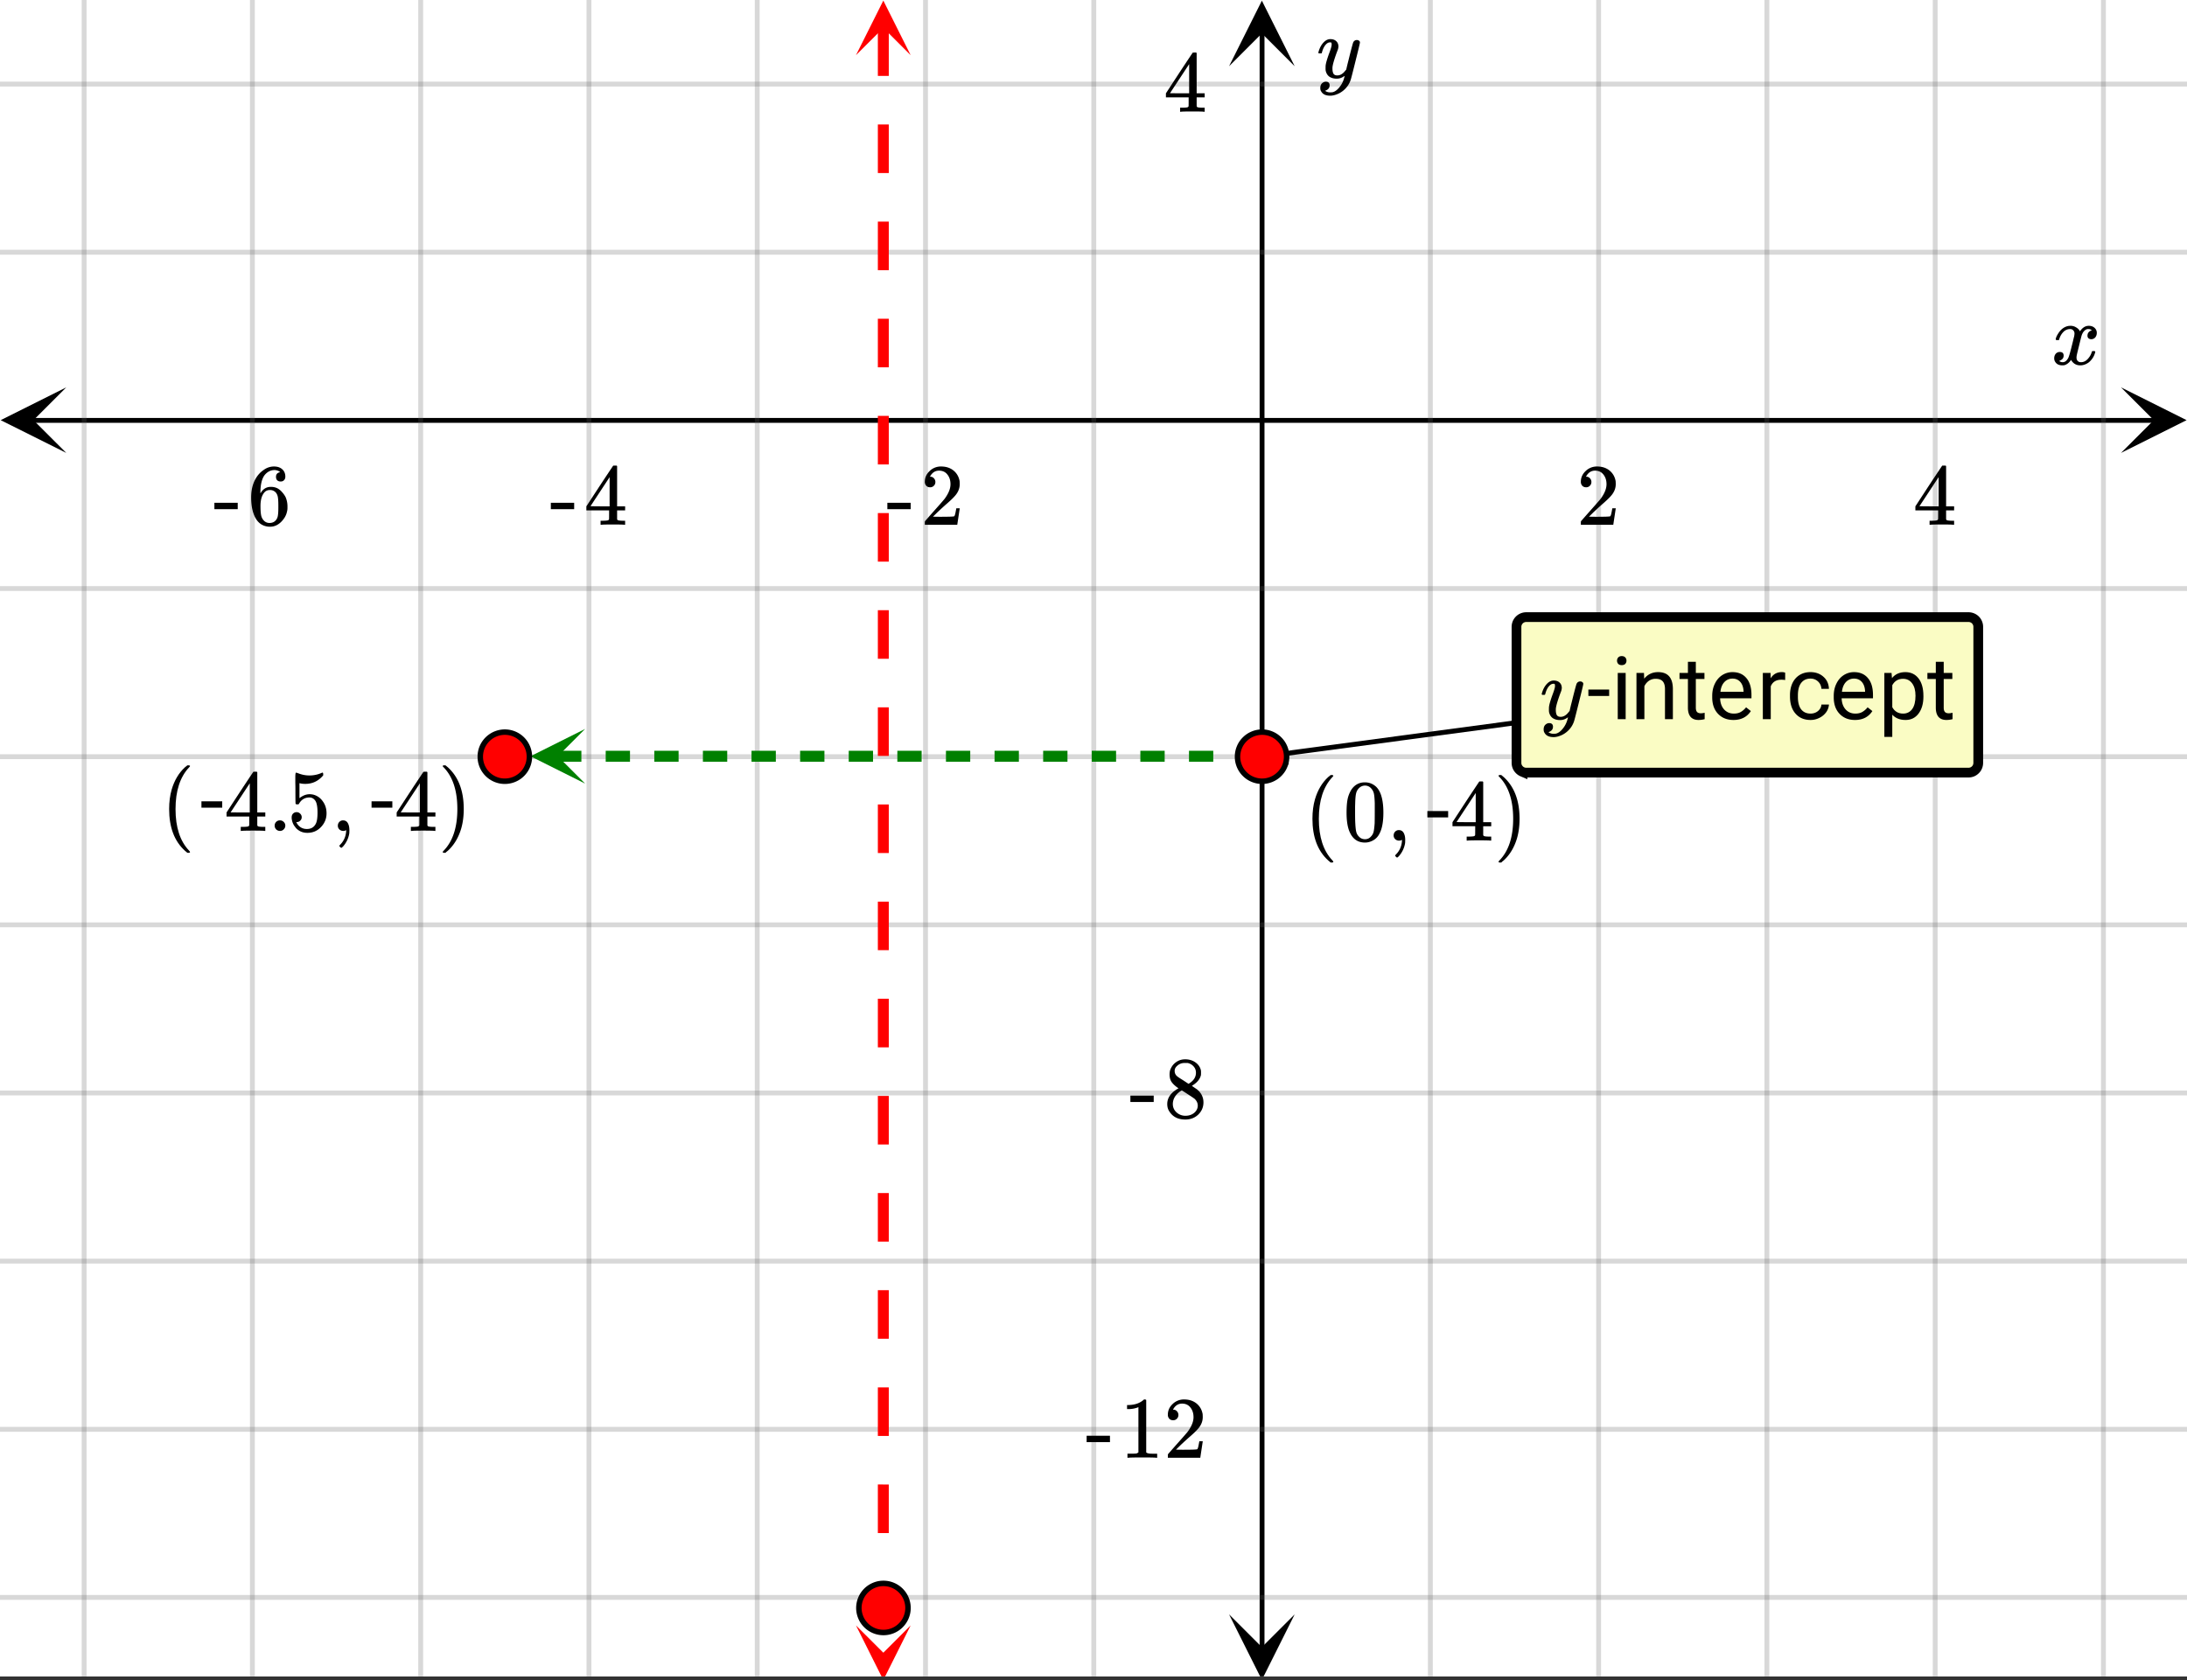 <svg xmlns="http://www.w3.org/2000/svg" xmlns:xlink="http://www.w3.org/1999/xlink" width="449.28" height="345.28" viewBox="0 0 336.96 258.96"><rect x="0" y="0" width="336.96" height="258.96" fill="#333333" stroke="none"/><defs><symbol overflow="visible" id="k"><path d="M.781-3.75C.727-3.8.703-3.848.703-3.89c.031-.25.172-.563.422-.938.414-.633.941-1.004 1.578-1.11.133-.007.235-.015.297-.015.313 0 .598.086.86.25.269.156.46.355.578.594.113-.157.187-.25.218-.282.332-.375.711-.562 1.14-.562.364 0 .661.105.891.312.227.211.344.465.344.766 0 .281-.078.516-.234.703a.776.776 0 0 1-.625.281.64.64 0 0 1-.422-.14.521.521 0 0 1-.156-.39c0-.415.222-.696.672-.845a.58.58 0 0 0-.141-.093.705.705 0 0 0-.39-.094.91.91 0 0 0-.266.031c-.336.149-.586.445-.75.89-.032.075-.164.579-.39 1.516-.231.93-.356 1.45-.376 1.563a1.827 1.827 0 0 0-.047.406c0 .211.063.383.188.516.125.125.289.187.5.187.383 0 .726-.16 1.031-.484.3-.32.508-.676.625-1.063.02-.082.04-.129.063-.14.03-.02.109-.031.234-.031.164 0 .25.039.25.109 0 .012-.012.058-.031.14-.149.563-.461 1.055-.938 1.47-.43.323-.875.484-1.344.484-.625 0-1.101-.282-1.421-.844-.262.406-.594.68-1 .812-.086.02-.2.032-.344.032-.524 0-.89-.188-1.11-.563a.953.953 0 0 1-.14-.531c0-.27.078-.5.234-.688a.798.798 0 0 1 .625-.28c.395 0 .594.187.594.562 0 .336-.164.574-.484.718a.359.359 0 0 1-.063.047l-.078.031c-.012.012-.024.016-.031.016h-.032c0 .031.063.074.188.125a.817.817 0 0 0 .36.078c.32 0 .597-.203.827-.61.102-.163.282-.75.532-1.75.05-.206.109-.437.171-.687.063-.257.11-.457.141-.593.031-.133.05-.211.063-.235a2.86 2.86 0 0 0 .078-.531.678.678 0 0 0-.188-.5.613.613 0 0 0-.484-.203c-.406 0-.762.156-1.063.469a2.562 2.562 0 0 0-.609 1.078c-.012.074-.031.12-.063.14a.752.752 0 0 1-.218.016zm0 0"/></symbol><symbol overflow="visible" id="p"><path d="M6.234-5.813c.125 0 .227.04.313.11.094.062.14.152.14.266 0 .117-.226 1.058-.671 2.828C5.578-.836 5.328.133 5.266.312a3.459 3.459 0 0 1-.688 1.22 3.641 3.641 0 0 1-1.11.874c-.491.239-.945.36-1.359.36-.687 0-1.152-.22-1.39-.657-.094-.125-.14-.304-.14-.53 0-.306.085-.544.265-.72.187-.168.379-.25.578-.25.394 0 .594.188.594.563 0 .332-.157.578-.47.734a.298.298 0 0 1-.062.032.295.295 0 0 0-.078.03c-.011.009-.023.016-.031.016L1.328 2c.031.05.129.11.297.172.133.05.273.078.422.078h.11c.155 0 .273-.012.359-.031.332-.094.648-.324.953-.688A3.69 3.69 0 0 0 4.188.25c.093-.3.14-.477.14-.531 0-.008-.012-.004-.031.015a.358.358 0 0 1-.078.047c-.336.239-.703.36-1.11.36-.46 0-.84-.106-1.14-.313-.293-.219-.48-.531-.563-.937a2.932 2.932 0 0 1-.015-.407c0-.218.007-.382.03-.5.063-.394.266-1.054.61-1.984.196-.531.297-.898.297-1.11a.838.838 0 0 0-.031-.265c-.024-.05-.074-.078-.156-.078h-.063c-.21 0-.406.094-.594.281-.293.293-.511.727-.656 1.297 0 .012-.008.027-.015.047a.188.188 0 0 1-.032.047l-.015.015c-.012.012-.028.016-.047.016h-.36C.305-3.8.281-3.836.281-3.86a.97.97 0 0 1 .047-.203c.188-.625.469-1.113.844-1.468.3-.282.617-.422.953-.422.383 0 .688.105.906.312.227.2.344.485.344.86-.023.168-.04.261-.047.281 0 .055-.07.246-.203.578-.367 1-.586 1.735-.656 2.203a1.857 1.857 0 0 0-.016.297c0 .344.05.61.156.797.114.18.313.266.594.266.207 0 .406-.051.594-.157a1.84 1.84 0 0 0 .422-.328c.093-.101.21-.242.36-.422a32.833 32.833 0 0 1 .25-1.063c.093-.35.175-.687.25-1 .343-1.35.534-2.062.577-2.124a.592.592 0 0 1 .578-.36zm0 0"/></symbol><symbol overflow="visible" id="l"><path d="M1.484-5.781c-.25 0-.449-.078-.593-.235a.872.872 0 0 1-.22-.609c0-.645.243-1.195.735-1.656a2.46 2.46 0 0 1 1.766-.703c.77 0 1.41.21 1.922.625.508.418.82.964.937 1.64.008.168.016.32.016.453 0 .524-.156 1.012-.469 1.47-.25.374-.758.89-1.516 1.546-.324.281-.777.695-1.359 1.234l-.781.766 1.016.016c1.414 0 2.164-.024 2.25-.079.039-.007.085-.101.14-.28.031-.095.094-.4.188-.923v-.03h.53v.03l-.374 2.47V0h-5v-.25c0-.188.008-.29.031-.313.008-.007.383-.437 1.125-1.28.977-1.095 1.61-1.813 1.89-2.157.602-.82.907-1.57.907-2.25 0-.594-.156-1.086-.469-1.484-.312-.407-.746-.61-1.297-.61-.523 0-.945.235-1.265.703-.024.032-.047.079-.078.141a.274.274 0 0 0-.047.078c0 .012.02.016.062.016a.68.68 0 0 1 .547.25.801.801 0 0 1 .219.562c0 .23-.078.422-.235.578a.76.76 0 0 1-.578.235zm0 0"/></symbol><symbol overflow="visible" id="m"><path d="M6.234 0c-.125-.031-.71-.047-1.75-.047-1.074 0-1.671.016-1.796.047h-.126v-.625h.422c.383-.008.618-.031.704-.063a.286.286 0 0 0 .171-.14c.008-.008.016-.25.016-.719v-.672h-3.5v-.625l2.031-3.11A431.58 431.58 0 0 1 4.5-9.108c.02-.008.113-.016.281-.016h.25l.078.078v6.203h1.235v.625H5.109V-.89a.25.25 0 0 0 .079.157c.07.062.328.101.765.109h.39V0zm-2.28-2.844v-4.5L1-2.859l1.469.015zm0 0"/></symbol><symbol overflow="visible" id="n"><path d="M.14-2.406v-.985h3.594v.985zm0 0"/></symbol><symbol overflow="visible" id="o"><path d="M5.031-8.11c-.199-.195-.48-.304-.843-.328-.625 0-1.153.274-1.579.813-.418.586-.625 1.492-.625 2.719L2-4.86l.11-.172c.363-.54.859-.813 1.484-.813.414 0 .781.09 1.094.266a2.6 2.6 0 0 1 .64.547c.219.242.395.492.531.75.196.449.297.933.297 1.453v.234c0 .211-.027.403-.078.578-.105.532-.383 1.032-.828 1.5-.387.407-.82.66-1.297.766a2.688 2.688 0 0 1-.547.047c-.168 0-.32-.016-.453-.047-.668-.125-1.2-.484-1.594-1.078C.83-1.66.563-2.79.563-4.218c0-.97.171-1.817.515-2.548.344-.726.82-1.296 1.438-1.703a2.62 2.62 0 0 1 1.562-.515c.531 0 .953.14 1.266.421.32.282.484.665.484 1.141 0 .23-.07.414-.203.547-.125.137-.297.203-.516.203-.218 0-.398-.062-.53-.187-.126-.125-.188-.301-.188-.532 0-.406.21-.644.64-.718zm-.593 3.235a1.18 1.18 0 0 0-.97-.484c-.335 0-.605.105-.812.312C2.22-4.597 2-3.883 2-2.907c0 .794.05 1.345.156 1.657.094.273.242.5.453.688.22.187.477.28.782.28.457 0 .804-.171 1.046-.515.133-.187.22-.41.25-.672.04-.258.063-.64.063-1.14v-.422c0-.508-.023-.895-.063-1.156a1.566 1.566 0 0 0-.25-.688zm0 0"/></symbol><symbol overflow="visible" id="q"><path d="M2.313-4.516c-.438-.289-.778-.593-1.016-.906-.242-.312-.36-.723-.36-1.234 0-.383.07-.707.22-.969.195-.406.488-.734.874-.984.383-.25.82-.375 1.313-.375.613 0 1.144.164 1.594.484.445.324.722.734.828 1.234.007.055.015.164.015.329 0 .199-.008.328-.015.39-.137.594-.547 1.11-1.235 1.547l-.156.11c.5.343.758.523.781.53.664.544 1 1.215 1 2.016 0 .73-.265 1.356-.797 1.875-.53.508-1.199.766-2 .766C2.254.297 1.441-.11.922-.922c-.23-.32-.344-.71-.344-1.172 0-.976.578-1.785 1.735-2.422zM5-6.922c0-.383-.125-.71-.375-.984a1.69 1.69 0 0 0-.922-.516h-.437c-.48 0-.883.164-1.204.485-.23.21-.343.453-.343.734 0 .387.164.695.5.922.039.043.328.23.86.562l.78.516c.008-.008.067-.047.172-.11a2.95 2.95 0 0 0 .25-.187C4.758-5.883 5-6.36 5-6.922zM1.437-2.109c0 .523.192.96.579 1.312a2.01 2.01 0 0 0 1.359.516c.363 0 .695-.07 1-.219.3-.156.531-.36.688-.61.144-.226.218-.472.218-.734 0-.383-.156-.726-.468-1.031-.075-.07-.45-.328-1.125-.766l-.407-.265C3.133-4 3.02-4.07 2.937-4.125l-.109-.063-.156.079c-.563.367-.938.812-1.125 1.343-.074.243-.11.461-.11.657zm0 0"/></symbol><symbol overflow="visible" id="r"><path d="M5.61 0c-.157-.031-.872-.047-2.141-.047C2.207-.047 1.5-.03 1.344 0h-.157v-.625h.344c.52 0 .86-.008 1.016-.031.07-.008.18-.067.328-.172v-6.969c-.023 0-.059.016-.11.047a4.134 4.134 0 0 1-1.39.25h-.25v-.625h.25c.758-.02 1.39-.188 1.89-.5a2.46 2.46 0 0 0 .422-.313c.008-.03.063-.046.157-.046a.36.36 0 0 1 .234.078v8.078c.133.137.43.203.89.203h.798V0zm0 0"/></symbol><symbol overflow="visible" id="s"><path d="M4.484 3.25c0 .082-.078.125-.234.125h-.172l-.39-.328C2.07 1.578 1.265-.563 1.265-3.375c0-1.094.129-2.094.39-3C2.07-7.789 2.75-8.93 3.688-9.797c.07-.05.144-.11.218-.172.082-.07.14-.117.172-.14h.172c.102 0 .164.015.188.046.03.024.046.047.046.079 0 .03-.046.093-.14.187C2.945-8.317 2.25-6.172 2.25-3.359c0 2.804.695 4.937 2.094 6.406.093.101.14.172.14.203zm0 0"/></symbol><symbol overflow="visible" id="t"><path d="M1.297-7.89c.5-.727 1.187-1.094 2.062-1.094.657 0 1.227.226 1.72.671.25.243.456.547.624.922.332.75.5 1.778.5 3.079 0 1.398-.195 2.46-.578 3.187-.25.523-.621.902-1.11 1.14a2.534 2.534 0 0 1-1.14.282c-1.031 0-1.79-.473-2.266-1.422-.386-.727-.578-1.79-.578-3.188 0-.832.051-1.519.156-2.062a4.48 4.48 0 0 1 .61-1.516zm3.031-.157a1.24 1.24 0 0 0-.953-.437c-.375 0-.7.148-.969.437-.199.211-.336.465-.406.766-.074.293-.121.797-.14 1.515 0 .063-.008.246-.016.547v.735c0 .855.008 1.453.031 1.796.031.637.082 1.09.156 1.36.07.273.207.508.406.703.25.273.563.406.938.406.363 0 .664-.133.906-.406.196-.195.332-.43.407-.703.07-.27.128-.723.171-1.36.008-.343.016-.94.016-1.796v-.735-.547c-.023-.718-.07-1.222-.14-1.515-.075-.301-.212-.555-.407-.766zm0 0"/></symbol><symbol overflow="visible" id="u"><path d="M1.281-.234a.767.767 0 0 1-.234-.563c0-.226.07-.422.219-.578a.768.768 0 0 1 .578-.25c.343 0 .593.148.75.438.156.28.234.64.234 1.078a8.8 8.8 0 0 1-.015.468 4.012 4.012 0 0 1-.985 2.063c-.137.125-.219.187-.25.187s-.09-.043-.172-.125c-.086-.074-.125-.132-.125-.171 0-.043.047-.11.14-.204.552-.562.852-1.25.907-2.062v-.172c-.012 0-.039.016-.078.047A.829.829 0 0 1 1.89 0a.85.85 0 0 1-.609-.234zm0 0"/></symbol><symbol overflow="visible" id="w"><path d="M.813-10.094l.046-.015h.297l.375.312C3.156-8.317 3.97-6.176 3.97-3.375c0 1.105-.133 2.105-.39 3C3.16 1.039 2.476 2.18 1.53 3.047c-.062.05-.136.11-.218.172-.075.07-.125.125-.157.156H1a.547.547 0 0 1-.219-.031c-.031-.024-.047-.07-.047-.14.008 0 .063-.06.157-.173C2.285 1.582 2.984-.55 2.984-3.375c0-2.82-.699-4.957-2.093-6.406-.094-.102-.149-.16-.157-.172 0-.07.024-.117.079-.14zm0 0"/></symbol><symbol overflow="visible" id="x"><path d="M1.047-.813a.79.79 0 0 1 .234-.578.783.783 0 0 1 .578-.234.79.79 0 0 1 .594.25c.156.156.235.34.235.547a.784.784 0 0 1-.25.594.767.767 0 0 1-.563.234.832.832 0 0 1-.594-.234.815.815 0 0 1-.234-.579zm0 0"/></symbol><symbol overflow="visible" id="y"><path d="M1.438-2.89a.72.72 0 0 1 .546.234.72.72 0 0 1 .235.547c0 .21-.078.386-.235.53a.73.73 0 0 1-.515.22h-.094l.047.062c.133.293.336.531.61.719.28.187.609.281.984.281.644 0 1.101-.27 1.375-.812.175-.332.265-.907.265-1.72 0-.925-.125-1.55-.375-1.874-.23-.3-.515-.453-.86-.453-.698 0-1.23.308-1.593.922a.312.312 0 0 1-.094.125.761.761 0 0 1-.203.015c-.148 0-.23-.031-.25-.093-.023-.032-.031-.817-.031-2.36 0-.258-.008-.57-.016-.937v-.72c0-.5.032-.75.094-.75a.047.047 0 0 1 .047-.03l.25.078a4.646 4.646 0 0 0 3.625-.016.402.402 0 0 1 .172-.062c.07 0 .11.086.11.25v.171C4.8-7.686 3.878-7.25 2.765-7.25c-.282 0-.532-.023-.75-.078l-.141-.031v2.312c.508-.406 1.035-.61 1.578-.61.164 0 .348.024.547.063.602.157 1.094.5 1.469 1.032.383.523.578 1.14.578 1.859 0 .812-.29 1.515-.86 2.11-.562.593-1.261.89-2.093.89C2.52.297 2.035.14 1.64-.172a1.618 1.618 0 0 1-.438-.453C.93-.945.758-1.348.687-1.828c0-.02-.007-.055-.015-.11v-.14c0-.25.07-.445.219-.594a.745.745 0 0 1 .546-.219zm0 0"/></symbol><symbol overflow="visible" id="v"><path d="M3.453-3.578H.25v-.985h3.203zm0 0"/></symbol><symbol overflow="visible" id="z"><path d="M2.25 0H1.031v-7.125H2.25zM.922-9.016c0-.195.062-.363.187-.5.125-.132.301-.203.532-.203.238 0 .421.07.546.203a.716.716 0 0 1 .188.5c0 .2-.063.368-.188.5-.124.125-.308.188-.546.188-.23 0-.407-.063-.532-.188a.703.703 0 0 1-.187-.5zm0 0"/></symbol><symbol overflow="visible" id="A"><path d="M2.078-7.125l.031.89C2.66-6.91 3.375-7.25 4.25-7.25c1.5 0 2.258.852 2.281 2.547V0H5.313v-4.719c-.012-.508-.133-.883-.36-1.125-.23-.25-.59-.375-1.078-.375a1.8 1.8 0 0 0-1.047.313c-.293.21-.523.484-.687.828V0H.92v-7.125zm0 0"/></symbol><symbol overflow="visible" id="B"><path d="M2.578-8.844v1.719h1.328v.938H2.578v4.421c0 .282.055.496.172.641.125.148.328.219.61.219.132 0 .328-.024.578-.078V0A3.824 3.824 0 0 1 3 .125c-.543 0-.953-.16-1.234-.484-.274-.332-.407-.801-.407-1.407v-4.421H.063v-.938h1.296v-1.719zm0 0"/></symbol><symbol overflow="visible" id="C"><path d="M3.875.125c-.969 0-1.758-.313-2.36-.938C.91-1.445.61-2.296.61-3.358v-.235c0-.695.133-1.32.407-1.875.27-.562.644-1 1.125-1.312a2.9 2.9 0 0 1 1.593-.469c.914 0 1.63.309 2.141.922.52.605.781 1.476.781 2.61v.5H1.828c.02.71.223 1.28.61 1.718.394.43.894.64 1.5.64.437 0 .8-.085 1.093-.265.301-.176.567-.41.797-.703l.734.578C5.97-.332 5.07.125 3.876.125zm-.14-6.375c-.5 0-.919.18-1.25.531-.337.356-.54.856-.61 1.5h3.563v-.093c-.032-.614-.2-1.086-.5-1.422-.305-.344-.704-.516-1.204-.516zm0 0"/></symbol><symbol overflow="visible" id="D"><path d="M4.36-6.031a3.454 3.454 0 0 0-.594-.047c-.805 0-1.344.34-1.625 1.016V0H.92v-7.125H2.11l.016.828c.395-.633.96-.953 1.703-.953.238 0 .414.031.531.094zm0 0"/></symbol><symbol overflow="visible" id="E"><path d="M3.781-.86c.438 0 .817-.128 1.14-.39.321-.27.5-.602.532-1H6.61a2.279 2.279 0 0 1-.421 1.172 2.78 2.78 0 0 1-1.047.875c-.43.219-.883.328-1.36.328-.969 0-1.742-.32-2.312-.969C.895-1.488.609-2.375.609-3.5v-.203c0-.688.125-1.3.375-1.844.258-.539.625-.957 1.094-1.25.477-.3 1.04-.453 1.688-.453.8 0 1.468.242 2 .719.53.468.812 1.09.843 1.86H5.453c-.031-.458-.203-.833-.516-1.126-.312-.3-.703-.453-1.171-.453-.618 0-1.094.227-1.438.672-.336.437-.5 1.078-.5 1.922v.234c0 .824.164 1.461.5 1.906.344.438.828.657 1.453.657zm0 0"/></symbol><symbol overflow="visible" id="F"><path d="M6.938-3.484c0 1.086-.25 1.96-.75 2.625-.493.656-1.157.984-2 .984-.868 0-1.547-.27-2.047-.813v3.422H.92v-9.859h1.11l.063.797c.5-.613 1.187-.922 2.062-.922.852 0 1.532.324 2.032.969.5.648.75 1.543.75 2.687zm-1.22-.141c0-.8-.171-1.43-.515-1.89-.344-.47-.812-.704-1.406-.704-.742 0-1.293.328-1.656.985v3.39c.363.657.921.985 1.671.985.583 0 1.047-.227 1.391-.688.344-.469.516-1.16.516-2.078zm0 0"/></symbol><clipPath id="a"><path d="M0 0h336.96v258.367H0zm0 0"/></clipPath><clipPath id="b"><path d="M.102 59.7H10.21v10.105H.1zm0 0"/></clipPath><clipPath id="c"><path d="M326.79 59.7h10.108v10.105H326.79zm0 0"/></clipPath><clipPath id="d"><path d="M12 0h313v258.367H12zm0 0"/></clipPath><clipPath id="e"><path d="M189.367 248.805h10.11v9.562h-10.11zm0 0"/></clipPath><clipPath id="f"><path d="M189.367.102h10.11v10.105h-10.11zm0 0"/></clipPath><clipPath id="g"><path d="M0 12h336.96v235H0zm0 0"/></clipPath><clipPath id="h"><path d="M131 .086h9.309V9H131zm0 0"/></clipPath><clipPath id="i"><path d="M131 250.504h9.309v7.863H131zm0 0"/></clipPath><clipPath id="j"><path d="M81 112h9.152v8.766H81zm0 0"/></clipPath></defs><g clip-path="url(#a)" fill="#fff"><path d="M0 0h336.96v258.96H0z"/><path d="M0 0h336.96v258.96H0z"/></g><path d="M6.75 86.502h436.5" transform="scale(.749 .749)" fill="none" stroke="#000"/><g clip-path="url(#b)"><path d="M10.21 59.7L.103 64.753l10.109 5.05-5.055-5.05zm0 0"/></g><g clip-path="url(#c)"><path d="M326.79 59.7l10.108 5.054-10.109 5.05 5.055-5.05zm0 0"/></g><g clip-path="url(#d)"><path d="M294.233 0v346.002M328.847 0v346.002M363.46 0v346.002M398.08 0v346.002M432.692 0v346.002M225 0v346.002M190.386 0v346.002M155.767 0v346.002M121.153 0v346.002M86.54 0v346.002M51.92 0v346.002M17.308 0v346.002" transform="scale(.749 .749)" fill="none" stroke-linecap="round" stroke-linejoin="round" stroke="#666" stroke-opacity=".251"/></g><path d="M259.614 339.25V6.752" transform="scale(.749 .749)" fill="none" stroke="#000"/><g clip-path="url(#e)"><path d="M189.367 248.805l5.055 10.105 5.055-10.105-5.055 5.05zm0 0"/></g><g clip-path="url(#f)"><path d="M189.367 10.207L194.422.102l5.055 10.105-5.055-5.055zm0 0"/></g><g clip-path="url(#g)"><path d="M0 51.9h450M0 17.298h450M0 121.098h450M0 155.7h450M0 190.302h450M0 224.898h450M0 259.5h450M0 294.102h450M0 328.698h450" transform="scale(.749 .749)" fill="none" stroke-linecap="round" stroke-linejoin="round" stroke="#666" stroke-opacity=".251"/></g><path d="M136.938 4.21v7.485h-1.684V4.211m1.684 14.973v7.484h-1.684v-7.484m1.684 14.968v7.489h-1.684v-7.489m1.684 14.973v7.488h-1.684v-7.488m1.684 14.973v7.484h-1.684v-7.484m1.684 14.972v7.485h-1.684V79.07m1.684 14.97v7.487h-1.684V94.04m1.684 14.973v7.488h-1.684v-7.488m1.684 14.972v7.485h-1.684v-7.485m1.684 14.973v7.484h-1.684v-7.484m1.684 14.969v7.488h-1.684v-7.488m1.684 14.972v7.489h-1.684v-7.489m1.684 14.973v7.484h-1.684v-7.484m1.684 14.973v7.484h-1.684v-7.484m1.684 14.972v7.485h-1.684v-7.485m1.684 14.97v7.487h-1.684v-7.488m1.684 14.973v7.484h-1.684v-7.484" fill="red"/><g clip-path="url(#h)"><path d="M140.309 8.504L136.098.086l-4.215 8.418 4.215-4.207zm0 0" fill="red"/></g><g clip-path="url(#i)"><path d="M140.309 250.504l-4.211 8.422-4.215-8.422 4.215 4.21zm0 0" fill="red"/></g><path d="M259.614 155.7l100.31-13.432" transform="scale(.749 .749)" fill="none" stroke-width="1.012" stroke="#000"/><path d="M194.422 117.398h-3.742v-1.687h3.742m-7.488 1.687h-3.743v-1.687h3.743m-7.489 1.687H175.7v-1.687h3.746m-7.488 1.687h-3.746v-1.687h3.746m-7.488 1.687h-3.746v-1.687h3.746m-7.489 1.687h-3.746v-1.687h3.746m-7.492 1.687h-3.742v-1.687h3.742M142 117.398h-3.742v-1.687H142m-7.488 1.687h-3.746v-1.687h3.746m-7.489 1.687h-3.746v-1.687h3.746m-7.488 1.687h-3.746v-1.687h3.746m-7.488 1.687H108.3v-1.687h3.746m-7.492 1.687h-3.743v-1.687h3.743m-7.489 1.687h-3.742v-1.687h3.742m-7.488 1.687h-3.723v-1.687h3.723" fill="green"/><g clip-path="url(#j)"><path d="M90.152 120.766l-8.422-4.211 8.422-4.211-4.21 4.21zm0 0" fill="green"/></g><path d="M186.782 330.864c0 .668-.13 1.31-.386 1.93a4.967 4.967 0 0 1-1.095 1.64 5.011 5.011 0 0 1-3.568 1.477 5.018 5.018 0 0 1-3.573-1.478 4.967 4.967 0 0 1-1.096-1.638 5.022 5.022 0 0 1 0-3.867 5.02 5.02 0 0 1 2.734-2.73 4.928 4.928 0 0 1 1.935-.385c.667 0 1.309.125 1.93.386a5.031 5.031 0 0 1 2.733 2.729c.256.621.386 1.263.386 1.936zm0 0M264.663 155.7c0 .668-.125 1.315-.38 1.93a4.914 4.914 0 0 1-1.096 1.64 5.019 5.019 0 0 1-1.638 1.095 5.023 5.023 0 0 1-3.865 0 4.911 4.911 0 0 1-1.638-1.096 4.914 4.914 0 0 1-1.095-1.638 5.003 5.003 0 0 1-.386-1.93c0-.669.13-1.316.386-1.932a4.914 4.914 0 0 1 1.095-1.638 4.911 4.911 0 0 1 1.638-1.096 5.023 5.023 0 0 1 3.865 0 5.019 5.019 0 0 1 1.638 1.096c.474.47.84 1.017 1.095 1.638.256.616.38 1.263.38 1.931zm0 0M108.896 155.7c0 .668-.125 1.315-.386 1.93a4.98 4.98 0 0 1-1.09 1.64 4.986 4.986 0 0 1-1.643 1.095 5.042 5.042 0 0 1-5.503-1.096 5.076 5.076 0 0 1-1.096-1.638 4.998 4.998 0 0 1-.38-1.93c0-.669.125-1.316.38-1.932a5.076 5.076 0 0 1 2.733-2.734 5.042 5.042 0 0 1 5.509 1.096 4.98 4.98 0 0 1 1.09 1.638c.26.616.386 1.263.386 1.931zm0 0" transform="scale(.749 .749)" fill="red" stroke-width="1.125" stroke="#000"/><use xlink:href="#k" x="316.031" y="56.167"/><use xlink:href="#l" x="242.897" y="80.88"/><use xlink:href="#m" x="294.735" y="80.88"/><use xlink:href="#n" x="136.579" y="80.88"/><use xlink:href="#l" x="141.821" y="80.88"/><use xlink:href="#n" x="84.73" y="80.88"/><use xlink:href="#m" x="89.972" y="80.88"/><use xlink:href="#n" x="32.893" y="80.88"/><use xlink:href="#o" x="38.135" y="80.88"/><use xlink:href="#p" x="202.844" y="11.982"/><use xlink:href="#m" x="179.265" y="17.224"/><use xlink:href="#n" x="174.023" y="172.244"/><use xlink:href="#q" x="179.265" y="172.244"/><use xlink:href="#n" x="167.283" y="224.667"/><use xlink:href="#r" x="172.525" y="224.667"/><use xlink:href="#l" x="179.265" y="224.667"/><use xlink:href="#s" x="200.948" y="129.558"/><use xlink:href="#t" x="206.939" y="129.558"/><use xlink:href="#u" x="213.679" y="129.558"/><use xlink:href="#v" x="219.67" y="129.558"/><use xlink:href="#m" x="223.415" y="129.558"/><use xlink:href="#w" x="230.155" y="129.558"/><use xlink:href="#s" x="24.795" y="128.06"/><use xlink:href="#v" x="30.786" y="128.06"/><use xlink:href="#m" x="34.531" y="128.06"/><use xlink:href="#x" x="41.271" y="128.06"/><use xlink:href="#y" x="44.266" y="128.06"/><use xlink:href="#u" x="51.006" y="128.06"/><use xlink:href="#v" x="56.997" y="128.06"/><use xlink:href="#m" x="60.742" y="128.06"/><use xlink:href="#w" x="67.482" y="128.06"/><path d="M233.578 117.574V96.605c0-.207.04-.41.117-.601.082-.192.196-.363.344-.512.149-.144.316-.258.508-.34a1.61 1.61 0 0 1 .605-.12h68.149a1.59 1.59 0 0 1 1.113.46 1.605 1.605 0 0 1 .461 1.113v20.97a1.588 1.588 0 0 1-.973 1.457 1.586 1.586 0 0 1-.601.116h-68.149c-.21 0-.41-.039-.605-.117a1.6 1.6 0 0 1-.508-.344 1.6 1.6 0 0 1-.344-.507 1.606 1.606 0 0 1-.117-.606zm0 0" fill="#fafcc4"/><path d="M233.652 117.574V96.605a1.5 1.5 0 0 1 .926-1.382 1.52 1.52 0 0 1 .574-.114h68.149a1.507 1.507 0 0 1 1.059.437 1.5 1.5 0 0 1 .438 1.059l-.001 20.97c0 .198-.04.39-.113.573a1.409 1.409 0 0 1-.325.485c-.14.14-.3.25-.484.328a1.52 1.52 0 0 1-.574.113h-68.149c-.199 0-.39-.039-.574-.113a1.519 1.519 0 0 1-.484-.328 1.477 1.477 0 0 1-.442-1.059zm0 0" fill="none" stroke-width="1.498" stroke="#000"/><use xlink:href="#p" x="237.257" y="110.836"/><use xlink:href="#v" x="244.477" y="110.836"/><use xlink:href="#z" x="248.222" y="110.836"/><use xlink:href="#A" x="251.217" y="110.836"/><use xlink:href="#B" x="258.706" y="110.836"/><use xlink:href="#C" x="263.199" y="110.836"/><use xlink:href="#D" x="270.688" y="110.836"/><use xlink:href="#E" x="275.182" y="110.836"/><use xlink:href="#C" x="281.922" y="110.836"/><use xlink:href="#F" x="289.41" y="110.836"/><g><use xlink:href="#B" x="296.899" y="110.836"/></g></svg>